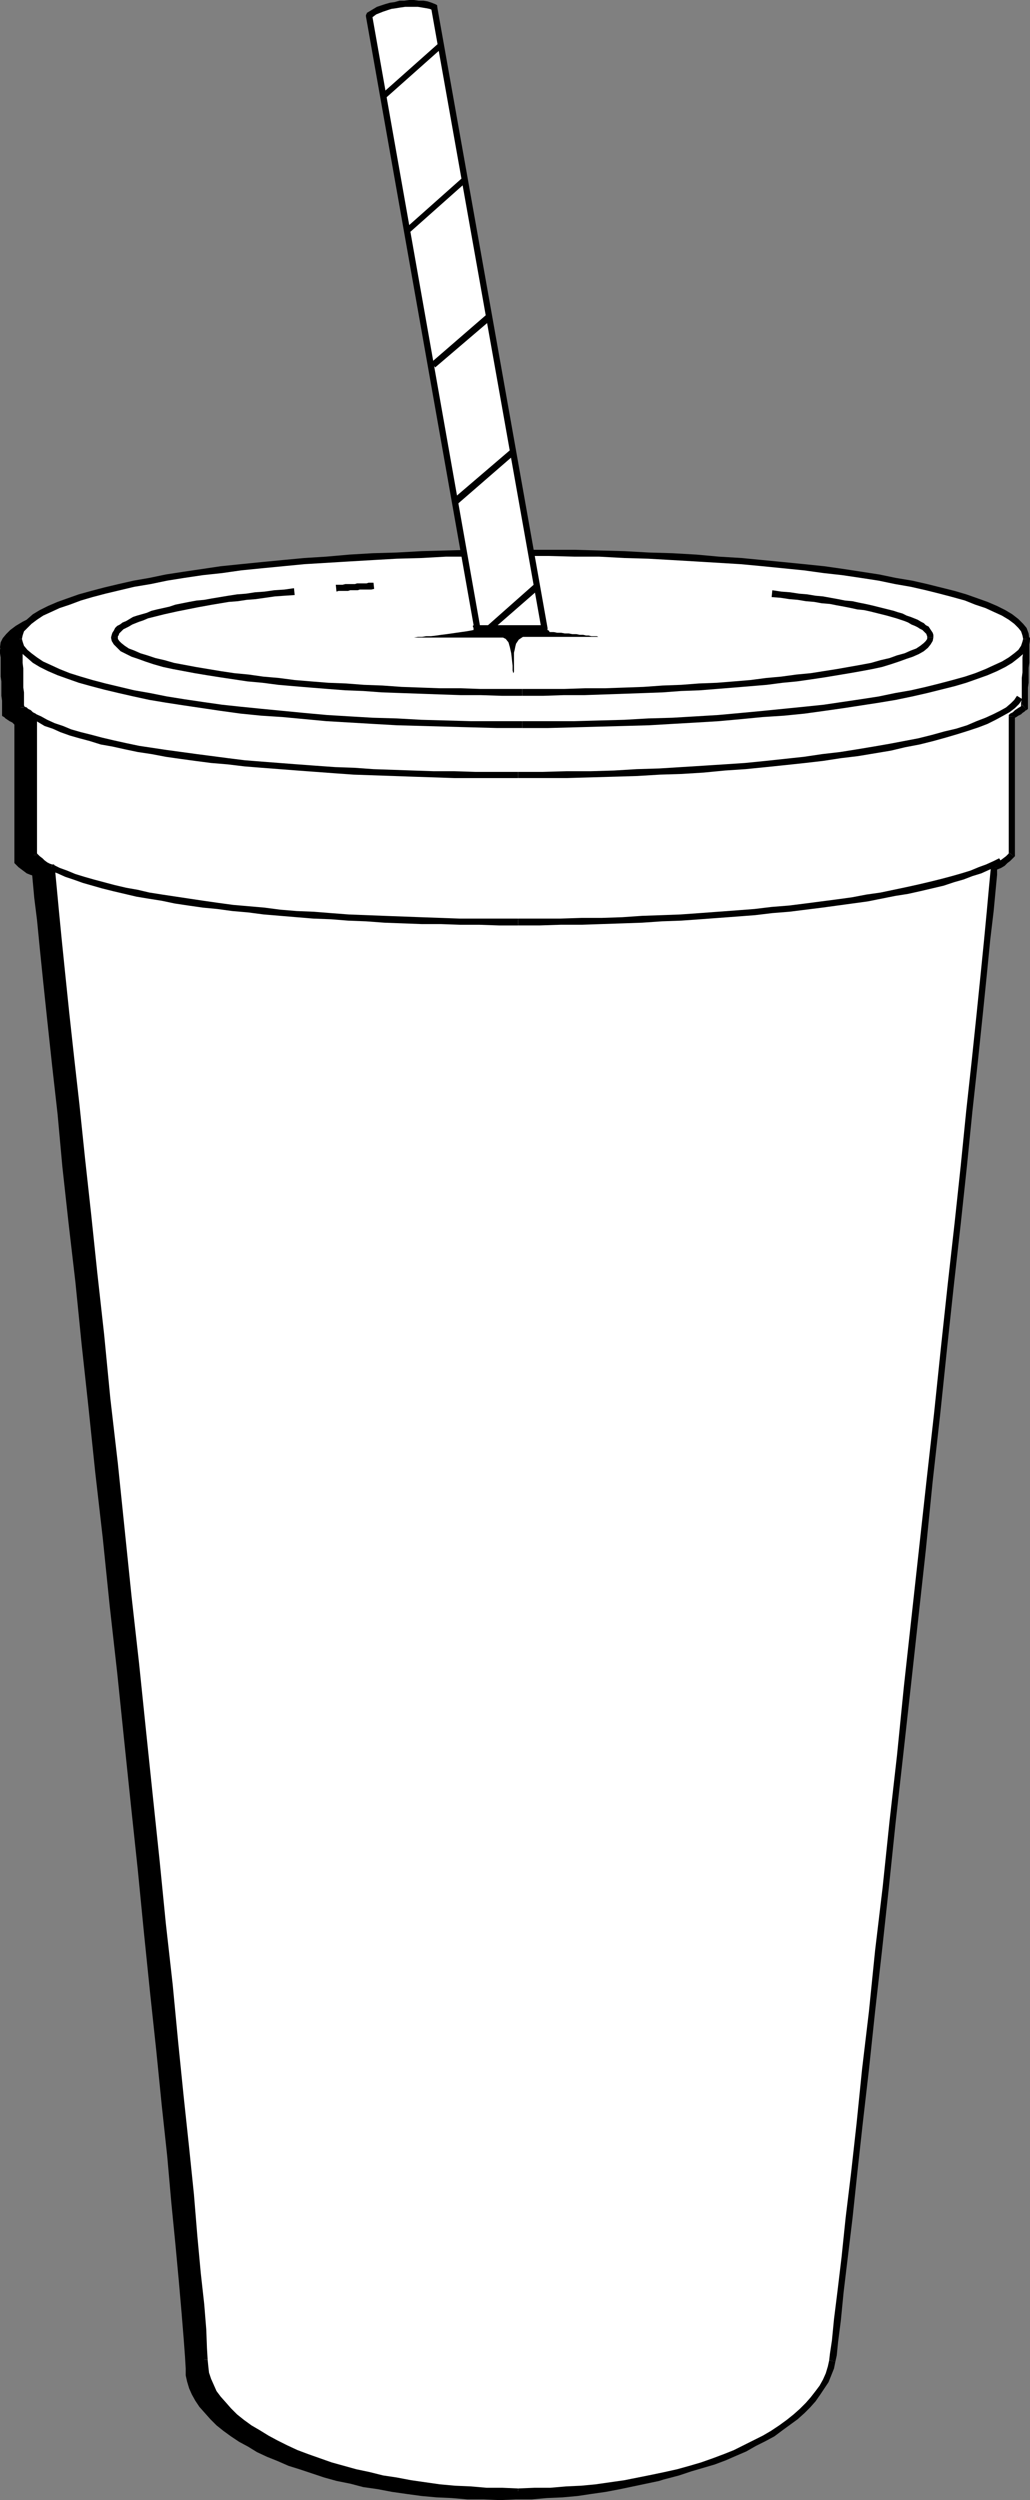 <?xml version="1.0" encoding="UTF-8" standalone="no"?>
<svg
   version="1.0"
   width="64.259mm"
   height="155.925mm"
   id="svg42"
   sodipodi:docname="Soft Drink Frame.wmf"
   xmlns:inkscape="http://www.inkscape.org/namespaces/inkscape"
   xmlns:sodipodi="http://sodipodi.sourceforge.net/DTD/sodipodi-0.dtd"
   xmlns="http://www.w3.org/2000/svg"
   xmlns:svg="http://www.w3.org/2000/svg">
  <rect width="100%" height="100%" fill="#808080" stroke="none"/>
  <sodipodi:namedview
     id="namedview42"
     pagecolor="#ffffff"
     bordercolor="#000000"
     borderopacity="0.25"
     inkscape:showpageshadow="2"
     inkscape:pageopacity="0.0"
     inkscape:pagecheckerboard="0"
     inkscape:deskcolor="#d1d1d1"
     inkscape:document-units="mm" />
  <defs
     id="defs1">
    <pattern
       id="WMFhbasepattern"
       patternUnits="userSpaceOnUse"
       width="6"
       height="6"
       x="0"
       y="0" />
  </defs>
  <path
     style="fill:#000000;fill-opacity:1;fill-rule:evenodd;stroke:none"
     d="m 191.805,558.459 -0.323,1.616 -0.485,1.616 -0.808,1.454 -0.808,1.454 -0.97,1.454 -1.131,1.454 -1.293,1.454 -1.293,1.293 -1.616,1.454 -1.616,1.293 -1.777,1.293 -1.939,1.293 -2.101,1.131 -2.101,1.293 -2.262,1.131 -2.424,0.97 -2.424,1.131 -2.585,0.808 -2.747,0.97 -2.747,0.808 -2.909,0.97 -3.07,0.646 -3.07,0.646 -3.07,0.646 -3.393,0.646 -3.393,0.485 -3.232,0.485 -3.555,0.323 -3.717,0.162 -3.555,0.323 h -3.717 l -3.878,0.162 -3.717,-0.162 h -3.878 l -3.717,-0.323 -3.555,-0.162 -3.555,-0.323 -3.555,-0.485 -3.393,-0.485 -3.393,-0.646 -3.393,-0.485 -3.07,-0.808 -3.232,-0.646 -2.909,-0.808 -2.909,-0.97 -2.909,-0.97 -2.585,-0.808 -2.585,-1.131 -2.424,-0.97 -2.424,-1.131 -2.101,-1.293 -2.101,-1.131 -1.939,-1.293 -1.777,-1.293 -1.616,-1.293 -1.454,-1.454 -1.293,-1.454 -1.293,-1.454 -0.97,-1.454 -0.808,-1.454 -0.646,-1.454 -0.485,-1.616 -0.323,-1.454 v -1.616 l -0.162,-2.747 -0.323,-4.363 -0.485,-5.979 -0.646,-7.433 -0.808,-8.726 -0.97,-9.857 -0.97,-10.988 L 38.135,496.246 36.842,483.319 35.388,469.745 33.934,455.525 32.479,440.659 30.863,425.469 29.247,409.957 27.632,394.282 25.854,378.446 24.238,362.61 22.461,347.098 20.845,331.585 19.229,316.719 17.775,302.175 16.159,288.279 14.705,275.028 13.573,262.586 12.281,251.113 11.15,240.609 10.18,231.398 9.372,223.481 8.726,216.855 8.079,211.684 7.756,208.129 7.595,206.352 7.11,206.19 6.302,205.867 5.656,205.382 5.009,204.898 4.363,204.413 3.878,203.928 3.555,203.605 3.393,203.443 v -0.646 -1.293 -1.616 -1.939 -2.262 -2.424 -2.747 -2.585 -2.747 -2.747 -2.585 -2.424 -2.101 -1.939 -1.454 -1.131 L 2.909,170.317 2.262,169.994 1.777,169.671 1.293,169.347 0.97,169.024 0.646,168.863 0.485,168.701 v 0 -0.323 -0.646 -0.808 -0.808 -0.97 l -0.162,-1.131 v -0.97 -1.293 -1.131 l -0.162,-1.131 v -1.293 -1.131 -1.131 -0.97 L 0,153.996 v -0.97 l 237.535,-0.162 v 0.97 0.97 1.131 1.131 l -0.162,1.131 v 1.131 1.293 1.131 l -0.162,1.131 v 1.131 1.131 0.97 0.808 l -0.162,0.808 v 0.646 0.323 0 l -0.162,0.162 -0.323,0.162 -0.323,0.323 -0.485,0.323 -0.485,0.323 -0.485,0.323 -0.646,0.485 v 1.131 1.454 1.939 2.101 2.424 2.585 2.747 2.747 2.585 2.747 2.424 2.262 1.939 1.616 1.293 0.646 l -0.162,0.162 -0.323,0.323 -0.485,0.485 -0.646,0.485 -0.646,0.485 -0.646,0.485 -0.646,0.323 -0.646,0.162 -0.162,1.778 -0.323,3.393 -0.323,5.171 -0.808,6.787 -0.808,8.241 -0.97,9.534 -1.131,10.827 -1.293,11.796 -1.293,12.766 -1.454,13.735 -1.616,14.382 -1.616,15.028 -1.616,15.513 -1.777,15.836 -1.777,15.998 -1.777,16.321 -1.616,16.159 -1.777,15.998 -1.777,15.836 -1.616,15.513 -1.777,14.866 -1.454,14.22 -1.616,13.735 -1.293,12.604 -1.293,11.796 -1.293,10.665 -0.97,9.372 -0.97,8.08 -0.646,6.464 -0.646,5.009 -0.323,3.232 z"
     id="path1" />
  <path
     style="fill:#000000;fill-opacity:1;fill-rule:evenodd;stroke:none"
     d="m 118.767,172.741 h 6.14 5.979 l 5.979,-0.162 5.817,-0.162 5.817,-0.323 5.656,-0.162 5.494,-0.323 5.332,-0.485 5.332,-0.323 5.009,-0.485 5.009,-0.485 4.848,-0.485 4.686,-0.646 4.524,-0.485 4.201,-0.646 4.201,-0.646 3.878,-0.808 3.878,-0.646 3.393,-0.808 3.393,-0.808 3.07,-0.808 2.909,-0.808 2.585,-0.97 2.424,-0.808 2.101,-0.97 1.777,-0.97 1.616,-0.97 1.293,-0.97 1.131,-0.97 0.808,-0.97 0.323,-1.131 0.162,-0.97 -0.162,-1.131 -0.323,-0.97 -0.808,-0.97 -1.131,-0.97 -1.293,-0.97 -1.616,-0.97 -1.777,-0.97 -2.101,-0.97 -2.424,-0.808 -2.585,-0.97 -2.909,-0.808 -3.07,-0.808 -3.393,-0.808 -3.393,-0.808 -3.878,-0.646 -3.878,-0.808 -4.201,-0.646 -4.201,-0.646 -4.524,-0.646 -4.686,-0.485 -4.848,-0.485 -5.009,-0.485 -5.009,-0.485 -5.332,-0.485 -5.332,-0.323 -5.494,-0.323 -5.656,-0.323 -5.817,-0.162 -5.817,-0.162 -5.979,-0.162 h -5.979 -6.14 -6.14 -5.979 l -5.979,0.162 -5.817,0.162 -5.817,0.162 -5.494,0.323 -5.494,0.323 -5.494,0.323 -5.171,0.485 -5.171,0.485 -5.009,0.485 -4.848,0.485 -4.524,0.485 -4.524,0.646 -4.363,0.646 -4.201,0.646 -3.878,0.808 -3.717,0.646 -3.555,0.808 -3.232,0.808 -3.232,0.808 -2.747,0.808 -2.585,0.97 -2.424,0.808 -2.101,0.97 -1.939,0.97 -1.616,0.97 -1.293,0.97 -0.97,0.97 -0.808,0.97 -0.485,0.97 L 0,152.542 l 0.162,0.97 0.485,1.131 0.808,0.97 0.97,0.97 1.293,0.97 1.616,0.97 1.939,0.97 2.101,0.97 2.424,0.808 2.585,0.97 2.747,0.808 3.232,0.808 3.232,0.808 3.555,0.808 3.717,0.646 3.878,0.808 4.201,0.646 4.363,0.646 4.524,0.485 4.524,0.646 4.848,0.485 5.009,0.485 5.171,0.485 5.171,0.323 5.494,0.485 5.494,0.323 5.494,0.162 5.817,0.323 5.817,0.162 5.979,0.162 h 5.979 z"
     id="path2" />
  <path
     style="fill:#ffffff;fill-opacity:1;fill-rule:evenodd;stroke:none"
     d="m 196.33,556.52 -0.485,1.616 -0.485,1.454 -0.646,1.616 -0.97,1.454 -0.808,1.454 -1.131,1.454 -1.293,1.293 -1.454,1.454 -1.454,1.454 -1.777,1.293 -1.777,1.293 -1.939,1.293 -1.939,1.131 -2.262,1.131 -2.262,1.131 -2.262,1.131 -2.424,0.97 -2.747,0.97 -2.585,0.97 -2.909,0.808 -2.909,0.808 -2.909,0.808 -3.07,0.646 -3.232,0.646 -3.232,0.646 -3.393,0.485 -3.393,0.323 -3.555,0.323 -3.555,0.323 -3.717,0.162 -3.717,0.162 h -3.878 -3.717 l -3.717,-0.162 -3.717,-0.162 -3.717,-0.323 -3.555,-0.323 -3.555,-0.323 -3.393,-0.485 -3.393,-0.646 -3.232,-0.646 -3.232,-0.646 -3.07,-0.808 -3.07,-0.808 -2.909,-0.808 -2.747,-0.97 -2.747,-0.97 -2.585,-0.97 -2.424,-1.131 -2.262,-1.131 -2.262,-1.131 -1.939,-1.293 -1.939,-1.131 -1.777,-1.293 -1.777,-1.454 -1.454,-1.293 -1.293,-1.454 -1.131,-1.454 -1.131,-1.454 -0.808,-1.454 -0.485,-1.454 -0.485,-1.616 -0.323,-1.616 -0.162,-1.616 v -2.747 l -0.323,-4.363 -0.485,-5.817 -0.646,-7.433 -0.808,-8.726 -0.97,-9.857 -1.131,-10.988 -1.131,-11.958 -1.293,-12.927 -1.454,-13.574 -1.454,-14.22 -1.616,-14.866 -1.616,-15.19 -1.616,-15.513 -1.616,-15.836 -1.616,-15.674 -1.777,-15.836 -1.616,-15.674 -1.616,-15.351 -1.616,-15.028 -1.616,-14.543 -1.454,-13.897 -1.454,-13.089 -1.293,-12.443 -1.293,-11.473 -1.131,-10.503 -0.97,-9.211 -0.808,-7.918 -0.646,-6.625 -0.485,-5.171 -0.323,-3.555 -0.162,-1.778 -0.646,-0.162 -0.646,-0.323 -0.646,-0.485 -0.646,-0.485 -0.646,-0.646 -0.485,-0.323 -0.323,-0.323 -0.162,-0.162 v -0.646 -1.293 -1.616 -1.939 -2.262 -2.585 -2.585 -2.585 -2.747 -2.747 -2.585 -2.424 -2.262 -1.778 -1.616 -0.97 L 7.271,168.378 6.787,168.055 6.302,167.732 5.817,167.408 5.494,167.085 5.171,166.924 5.009,166.762 H 4.848 v -0.485 -0.646 -0.646 -0.808 -0.97 -1.131 -1.131 l -0.162,-1.131 v -1.131 -1.131 -1.293 -1.131 l -0.162,-1.131 v -0.97 -0.97 -0.97 L 242.059,150.926 v 0.97 0.97 l -0.162,0.97 v 1.131 1.293 1.131 l -0.162,1.131 v 1.293 1.131 1.131 l -0.162,0.97 v 0.97 0.97 0.646 0.646 0.485 0 l -0.162,0.162 -0.323,0.162 -0.323,0.323 -0.485,0.323 -0.485,0.323 -0.646,0.323 -0.485,0.485 v 0.97 1.616 1.778 2.262 2.424 2.585 2.747 2.747 2.585 2.585 2.585 2.262 1.939 1.616 1.293 0.646 l -0.162,0.162 -0.323,0.323 -0.485,0.323 -0.646,0.646 -0.646,0.485 -0.646,0.485 -0.808,0.323 -0.485,0.162 -0.162,1.616 -0.323,3.555 -0.485,5.171 -0.646,6.787 -0.808,8.241 -1.131,9.534 -1.131,10.665 -1.131,11.958 -1.454,12.766 -1.454,13.735 -1.454,14.382 -1.616,15.028 -1.777,15.351 -1.616,15.836 -1.777,16.159 -1.777,16.159 -1.777,16.321 -1.777,15.998 -1.616,15.836 -1.777,15.351 -1.616,15.028 -1.616,14.22 -1.454,13.574 -1.454,12.766 -1.293,11.796 -1.131,10.665 -1.131,9.372 -0.808,8.08 -0.808,6.464 -0.646,5.009 -0.323,3.232 z"
     id="path3" />
  <path
     style="fill:#000000;fill-opacity:1;fill-rule:evenodd;stroke:none"
     d="m 122.161,588.03 v 0 h 3.878 l 3.717,-0.162 3.717,-0.162 3.555,-0.323 3.555,-0.323 3.555,-0.485 3.232,-0.485 3.393,-0.485 3.232,-0.646 3.07,-0.646 3.07,-0.808 2.909,-0.97 2.747,-0.808 2.747,-0.808 2.585,-0.97 2.585,-1.131 2.262,-0.97 2.262,-1.293 2.262,-1.131 2.101,-1.131 1.939,-1.454 1.777,-1.293 1.777,-1.293 1.616,-1.454 1.293,-1.293 1.293,-1.454 1.131,-1.616 0.97,-1.454 0.97,-1.454 0.646,-1.616 0.646,-1.616 0.323,-1.616 -1.454,-0.323 -0.323,1.454 -0.485,1.616 -0.646,1.454 -0.808,1.454 -0.97,1.293 -1.131,1.454 -1.131,1.293 -1.454,1.454 -1.454,1.293 -1.616,1.293 -1.777,1.293 -1.939,1.293 -1.939,1.131 -2.262,1.131 -2.262,1.131 -2.262,1.131 -2.424,0.97 -2.585,0.97 -2.747,0.97 -2.747,0.808 -2.909,0.808 -2.909,0.646 -3.07,0.646 -3.232,0.646 -3.232,0.646 -3.393,0.485 -3.393,0.485 -3.393,0.323 -3.555,0.162 -3.717,0.323 h -3.717 l -3.878,0.162 v 0 z"
     id="path4" />
  <path
     style="fill:#000000;fill-opacity:1;fill-rule:evenodd;stroke:none"
     d="m 47.507,556.197 v 0 1.778 l 0.323,1.616 0.485,1.616 0.646,1.616 0.808,1.454 1.131,1.616 1.131,1.454 1.454,1.454 1.454,1.454 1.777,1.293 1.777,1.454 1.939,1.131 2.101,1.293 2.262,1.131 2.262,1.293 2.585,0.97 2.585,1.131 2.585,0.97 2.909,0.808 2.909,0.97 3.07,0.808 3.07,0.808 3.232,0.646 3.232,0.646 3.393,0.485 3.555,0.485 3.555,0.485 3.555,0.323 3.555,0.323 3.717,0.162 3.878,0.162 h 3.717 v -1.454 l -3.717,-0.162 h -3.717 l -3.717,-0.323 -3.717,-0.162 -3.555,-0.323 -3.393,-0.485 -3.393,-0.485 -3.393,-0.646 -3.232,-0.485 -3.232,-0.808 -3.07,-0.646 -2.909,-0.808 -2.909,-0.808 -2.747,-0.97 -2.747,-0.97 -2.585,-0.97 -2.424,-1.131 -2.262,-1.131 -2.101,-1.131 -2.101,-1.293 -1.939,-1.131 -1.777,-1.293 -1.616,-1.293 -1.454,-1.454 -1.131,-1.293 -1.293,-1.454 -0.97,-1.293 -0.646,-1.454 -0.646,-1.454 -0.485,-1.454 -0.162,-1.454 -0.162,-1.616 v 0 z"
     id="path5" />
  <path
     style="fill:#000000;fill-opacity:1;fill-rule:evenodd;stroke:none"
     d="m 11.958,205.221 -0.646,-0.646 0.162,1.616 0.323,3.555 0.646,5.171 0.646,6.625 0.808,7.918 0.97,9.372 1.131,10.342 1.131,11.473 1.293,12.443 1.454,13.25 1.616,13.897 1.454,14.543 1.616,15.028 1.616,15.351 1.777,15.513 1.616,15.836 1.777,15.836 1.616,15.674 1.616,15.513 1.616,15.19 1.454,14.866 1.454,14.22 1.454,13.574 1.293,12.927 1.293,11.958 0.97,10.988 0.97,10.019 0.808,8.564 0.646,7.433 0.485,5.979 0.323,4.363 0.162,2.585 h 1.454 l -0.162,-2.747 -0.162,-4.363 -0.485,-5.979 -0.808,-7.272 -0.808,-8.726 -0.808,-9.857 -1.131,-10.988 -1.293,-12.119 -1.293,-12.766 L 40.72,467.806 39.104,453.425 37.65,438.72 36.034,423.369 34.418,407.856 32.802,392.182 31.025,376.346 29.409,360.671 27.793,344.997 26.016,329.646 24.561,314.618 22.946,300.075 21.491,286.178 20.037,272.927 l -1.293,-12.443 -1.293,-11.473 -1.131,-10.342 -0.97,-9.372 -0.808,-7.918 -0.646,-6.625 -0.485,-5.171 -0.323,-3.393 -0.162,-1.778 -0.646,-0.646 0.646,0.646 -0.162,-0.646 h -0.485 z"
     id="path6" />
  <path
     style="fill:#000000;fill-opacity:1;fill-rule:evenodd;stroke:none"
     d="m 7.11,201.504 0.323,0.485 v 0.162 l 0.323,0.323 0.646,0.485 0.646,0.485 0.646,0.646 0.808,0.485 0.808,0.323 0.646,0.323 0.323,-1.454 -0.485,-0.162 -0.646,-0.323 -0.646,-0.485 -0.485,-0.485 -0.646,-0.485 -0.485,-0.485 -0.323,-0.323 H 8.403 l 0.323,0.485 H 7.11 v 0.323 l 0.323,0.162 z"
     id="path7" />
  <path
     style="fill:#000000;fill-opacity:1;fill-rule:evenodd;stroke:none"
     d="m 7.433,169.347 -0.323,-0.485 v 0.97 1.616 1.778 2.262 2.424 2.585 2.747 2.747 2.585 2.585 2.585 2.262 1.939 1.616 1.293 0.646 H 8.726 v -0.646 -1.293 -1.616 -1.939 -2.262 -2.585 -2.585 -2.585 -2.747 -2.747 -2.585 -2.424 -2.262 -1.778 -1.616 -0.97 l -0.323,-0.646 0.323,0.646 v -0.323 l -0.323,-0.323 z"
     id="path8" />
  <path
     style="fill:#000000;fill-opacity:1;fill-rule:evenodd;stroke:none"
     d="m 4.201,166.762 0.323,0.646 v 0 l 0.162,0.162 0.323,0.162 0.323,0.323 0.485,0.323 0.485,0.323 0.646,0.323 0.485,0.323 0.97,-1.131 -0.646,-0.323 -0.485,-0.485 -0.646,-0.323 -0.323,-0.323 -0.485,-0.162 -0.162,-0.323 -0.323,-0.162 v 0 l 0.323,0.646 H 4.201 v 0.323 l 0.323,0.323 z"
     id="path9" />
  <path
     style="fill:#000000;fill-opacity:1;fill-rule:evenodd;stroke:none"
     d="m 4.524,150.441 -0.808,0.646 v 0.97 0.97 l 0.162,1.131 v 0.97 1.131 1.293 1.131 l 0.162,1.293 v 0.97 1.131 1.131 0.97 l 0.162,0.808 v 0.646 0.646 0.485 h 1.454 v -0.485 -0.646 -0.646 -0.808 -0.97 L 5.494,162.076 v -1.131 -1.131 -1.131 -1.131 l -0.162,-1.293 v -1.131 -1.131 -0.97 -0.97 l -0.162,-0.97 -0.646,0.808 v -1.454 h -0.808 v 0.646 z"
     id="path10" />
  <path
     style="fill:#000000;fill-opacity:1;fill-rule:evenodd;stroke:none"
     d="m 242.867,150.926 -0.808,-0.646 -237.535,0.162 v 1.454 l 237.535,-0.162 -0.808,-0.808 h 1.616 v -0.646 h -0.808 z"
     id="path11" />
  <path
     style="fill:#000000;fill-opacity:1;fill-rule:evenodd;stroke:none"
     d="m 242.059,167.408 0.323,-0.646 v -0.485 -0.646 -0.646 -0.97 -0.97 -0.97 l 0.162,-1.131 v -1.131 -1.131 -1.293 l 0.162,-1.131 v -1.293 -0.97 -1.131 -0.97 l 0.162,-0.97 h -1.616 v 0.97 0.97 0.97 l -0.162,1.131 v 1.293 1.131 1.131 l -0.162,1.293 v 1.131 1.131 0.97 0.97 0.97 l -0.162,0.646 v 0.646 0.485 l 0.323,-0.646 0.97,1.293 0.323,-0.323 v -0.323 z"
     id="path12" />
  <path
     style="fill:#000000;fill-opacity:1;fill-rule:evenodd;stroke:none"
     d="m 239.312,168.863 -0.323,0.485 0.646,-0.323 0.485,-0.323 0.646,-0.323 0.323,-0.323 0.485,-0.323 0.162,-0.162 0.162,-0.162 h 0.162 l -0.97,-1.293 v 0.162 h -0.162 l -0.323,0.323 -0.323,0.162 -0.485,0.323 -0.485,0.323 -0.485,0.485 -0.646,0.323 -0.323,0.646 0.323,-0.646 -0.323,0.323 v 0.323 z"
     id="path13" />
  <path
     style="fill:#000000;fill-opacity:1;fill-rule:evenodd;stroke:none"
     d="m 239.151,201.989 0.162,-0.485 v -0.646 -1.293 -1.616 -1.939 -2.262 -2.585 -2.585 -2.585 -2.747 -2.747 -2.585 -2.424 -2.262 -1.778 -1.616 -0.97 h -1.454 v 0.97 1.616 1.778 2.262 2.424 2.585 2.747 2.747 2.585 2.585 2.585 2.262 1.939 1.616 1.293 0.646 l 0.162,-0.485 1.131,0.97 0.162,-0.162 v -0.323 z"
     id="path14" />
  <path
     style="fill:#000000;fill-opacity:1;fill-rule:evenodd;stroke:none"
     d="m 235.111,204.413 -0.646,0.808 0.808,-0.323 0.808,-0.323 0.808,-0.485 0.646,-0.646 0.646,-0.485 0.485,-0.485 0.323,-0.323 0.162,-0.162 -1.131,-0.97 v 0 l -0.323,0.323 -0.485,0.485 -0.646,0.485 -0.646,0.485 -0.646,0.485 -0.485,0.323 -0.485,0.162 -0.646,0.646 0.646,-0.646 h -0.646 v 0.646 z"
     id="path15" />
  <path
     style="fill:#000000;fill-opacity:1;fill-rule:evenodd;stroke:none"
     d="m 196.976,556.681 v 0 l 0.323,-1.454 0.323,-3.232 0.646,-5.009 0.646,-6.625 0.97,-8.08 1.131,-9.372 1.131,-10.665 1.293,-11.796 1.454,-12.604 1.454,-13.735 1.616,-14.22 1.616,-14.866 1.616,-15.513 1.777,-15.836 1.777,-15.998 1.777,-16.159 1.777,-16.159 1.616,-16.159 1.777,-15.836 1.616,-15.513 1.616,-15.028 1.616,-14.382 1.454,-13.574 1.293,-12.927 1.293,-11.796 1.131,-10.827 0.97,-9.534 0.808,-8.241 0.808,-6.787 0.485,-5.171 0.323,-3.393 v -1.778 h -1.454 l -0.162,1.616 -0.323,3.393 -0.485,5.333 -0.646,6.787 -0.808,8.08 -0.97,9.534 -1.131,10.827 -1.293,11.796 -1.293,12.927 -1.454,13.574 -1.616,14.382 -1.616,15.028 -1.616,15.513 -1.777,15.836 -1.777,16.159 -1.777,16.159 -1.777,16.159 -1.616,16.159 -1.777,15.674 -1.616,15.513 -1.777,14.866 -1.454,14.382 -1.616,13.574 -1.293,12.766 -1.293,11.635 -1.293,10.665 -0.97,9.372 -0.97,8.08 -0.808,6.464 -0.485,5.009 -0.485,3.232 -0.162,1.454 v 0 z"
     id="path16" />
  <path
     style="fill:#000000;fill-opacity:1;fill-rule:evenodd;stroke:none"
     d="m 123.13,170.802 h 6.14 l 6.14,-0.162 h 5.817 l 5.979,-0.323 5.656,-0.162 5.656,-0.323 5.494,-0.323 5.494,-0.323 5.171,-0.323 5.171,-0.485 5.009,-0.485 4.848,-0.485 4.524,-0.646 4.524,-0.485 4.363,-0.646 4.04,-0.808 4.04,-0.646 3.717,-0.646 3.555,-0.808 3.232,-0.808 3.07,-0.808 2.909,-0.97 2.585,-0.808 2.424,-0.97 2.101,-0.808 1.939,-0.97 1.454,-0.97 1.454,-0.97 0.97,-0.97 0.808,-1.131 0.485,-0.97 0.162,-0.97 -0.162,-1.131 -0.485,-0.97 -0.808,-0.97 -0.97,-1.131 -1.454,-0.97 -1.454,-0.97 -1.939,-0.97 -2.101,-0.808 -2.424,-0.97 -2.585,-0.808 -2.909,-0.808 -3.07,-0.97 -3.232,-0.646 -3.555,-0.808 -3.717,-0.808 -4.04,-0.646 -4.04,-0.646 -4.363,-0.646 -4.524,-0.646 -4.524,-0.646 -4.848,-0.485 -5.009,-0.485 -5.171,-0.323 -5.171,-0.485 -5.494,-0.323 -5.494,-0.323 -5.656,-0.323 -5.656,-0.162 -5.979,-0.162 -5.817,-0.162 -6.14,-0.162 h -6.14 -5.979 l -6.14,0.162 -5.817,0.162 -5.817,0.162 -5.817,0.162 -5.656,0.323 -5.494,0.323 -5.332,0.323 -5.332,0.485 -5.009,0.323 -5.009,0.485 -4.848,0.485 -4.686,0.646 -4.524,0.646 -4.201,0.646 -4.201,0.646 -3.878,0.646 -3.717,0.808 -3.555,0.808 -3.393,0.646 -3.07,0.97 -2.909,0.808 -2.585,0.808 -2.424,0.97 -2.101,0.808 -1.777,0.97 -1.616,0.97 -1.293,0.97 -1.131,1.131 -0.808,0.97 -0.323,0.97 -0.162,1.131 0.162,0.97 0.323,0.97 0.808,1.131 1.131,0.97 1.293,0.97 1.616,0.97 1.777,0.97 2.101,0.808 2.424,0.97 2.585,0.808 2.909,0.97 3.07,0.808 3.393,0.808 3.555,0.808 3.717,0.646 3.878,0.646 4.201,0.808 4.201,0.646 4.524,0.485 4.686,0.646 4.848,0.485 5.009,0.485 5.009,0.485 5.332,0.323 5.332,0.323 5.494,0.323 5.656,0.323 5.817,0.162 5.817,0.323 h 5.817 l 6.14,0.162 z"
     id="path17" />
  <path
     style="fill:#ffffff;fill-opacity:1;fill-rule:evenodd;stroke:none"
     d="m 123.13,170.802 h 6.14 l 6.14,-0.162 h 5.817 l 5.979,-0.323 5.656,-0.162 5.656,-0.323 5.494,-0.323 5.494,-0.323 5.171,-0.323 5.171,-0.485 5.009,-0.485 4.848,-0.485 4.524,-0.646 4.524,-0.485 4.363,-0.646 4.04,-0.808 4.04,-0.646 3.717,-0.646 3.555,-0.808 3.232,-0.808 3.07,-0.808 2.909,-0.97 2.585,-0.808 2.424,-0.97 2.101,-0.808 1.939,-0.97 1.454,-0.97 1.454,-0.97 0.97,-0.97 0.808,-1.131 0.485,-0.97 0.162,-0.97 -0.162,-1.131 -0.485,-0.97 -0.808,-0.97 -0.97,-1.131 -1.454,-0.97 -1.454,-0.97 -1.939,-0.97 -2.101,-0.808 -2.424,-0.97 -2.585,-0.808 -2.909,-0.808 -3.07,-0.97 -3.232,-0.646 -3.555,-0.808 -3.717,-0.808 -4.04,-0.646 -4.04,-0.646 -4.363,-0.646 -4.524,-0.646 -4.524,-0.646 -4.848,-0.485 -5.009,-0.485 -5.171,-0.323 -5.171,-0.485 -5.494,-0.323 -5.494,-0.323 -5.656,-0.323 -5.656,-0.162 -5.979,-0.162 -5.817,-0.162 -6.14,-0.162 h -6.14 -5.979 l -6.14,0.162 -5.817,0.162 -5.817,0.162 -5.817,0.162 -5.656,0.323 -5.494,0.323 -5.332,0.323 -5.332,0.485 -5.009,0.323 -5.009,0.485 -4.848,0.485 -4.686,0.646 -4.524,0.646 -4.201,0.646 -4.201,0.646 -3.878,0.646 -3.717,0.808 -3.555,0.808 -3.393,0.646 -3.07,0.97 -2.909,0.808 -2.585,0.808 -2.424,0.97 -2.101,0.808 -1.777,0.97 -1.616,0.97 -1.293,0.97 -1.131,1.131 -0.808,0.97 -0.323,0.97 -0.162,1.131 0.162,0.97 0.323,0.97 0.808,1.131 1.131,0.97 1.293,0.97 1.616,0.97 1.777,0.97 2.101,0.808 2.424,0.97 2.585,0.808 2.909,0.97 3.07,0.808 3.393,0.808 3.555,0.808 3.717,0.646 3.878,0.646 4.201,0.808 4.201,0.646 4.524,0.485 4.686,0.646 4.848,0.485 5.009,0.485 5.009,0.485 5.332,0.323 5.332,0.323 5.494,0.323 5.656,0.323 5.817,0.162 5.817,0.323 h 5.817 l 6.14,0.162 z"
     id="path18" />
  <path
     style="fill:#000000;fill-opacity:1;fill-rule:evenodd;stroke:none"
     d="m 241.251,150.603 v 0 l -0.162,0.646 -0.323,0.97 -0.646,0.97 -0.97,0.808 -1.293,0.97 -1.616,0.97 -1.777,0.808 -2.101,0.97 -2.424,0.97 -2.424,0.808 -2.909,0.808 -3.07,0.808 -3.232,0.808 -3.555,0.808 -3.717,0.646 -3.878,0.808 -4.201,0.646 -4.363,0.646 -4.363,0.646 -4.686,0.485 -4.848,0.485 -4.848,0.485 -5.171,0.485 -5.332,0.485 -5.332,0.323 -5.494,0.323 -5.656,0.162 -5.656,0.323 -5.979,0.162 -5.817,0.162 h -6.14 -6.14 v 1.616 h 6.14 l 6.14,-0.162 5.817,-0.162 5.979,-0.162 5.817,-0.162 5.494,-0.323 5.656,-0.323 5.332,-0.323 5.332,-0.485 5.009,-0.485 5.009,-0.323 4.848,-0.485 4.686,-0.646 4.524,-0.646 4.201,-0.646 4.201,-0.646 3.878,-0.646 3.878,-0.808 3.555,-0.808 3.232,-0.808 3.232,-0.808 2.747,-0.808 2.747,-0.97 2.262,-0.808 2.262,-0.97 1.939,-0.97 1.616,-0.97 1.454,-1.131 1.131,-0.97 0.808,-1.131 0.485,-1.293 0.162,-1.131 v 0 z"
     id="path19" />
  <path
     style="fill:#000000;fill-opacity:1;fill-rule:evenodd;stroke:none"
     d="m 123.13,131.05 v 0 h 6.14 l 6.14,0.162 h 5.817 l 5.979,0.323 5.656,0.162 5.656,0.323 5.494,0.323 5.332,0.323 5.332,0.323 5.171,0.485 4.848,0.485 4.848,0.485 4.686,0.646 4.363,0.485 4.363,0.646 4.201,0.646 3.878,0.808 3.717,0.646 3.555,0.808 3.232,0.808 3.07,0.808 2.909,0.808 2.424,0.97 2.424,0.808 2.101,0.97 1.777,0.808 1.616,0.97 1.293,0.97 0.97,0.97 0.646,0.808 0.323,0.97 0.162,0.808 h 1.454 l -0.162,-1.293 -0.485,-1.293 -0.808,-0.97 -1.131,-1.131 -1.454,-1.131 -1.616,-0.97 -1.939,-0.97 -2.262,-0.97 -2.262,-0.808 -2.747,-0.97 -2.747,-0.808 -3.232,-0.808 -3.232,-0.808 -3.555,-0.808 -3.878,-0.646 -3.878,-0.808 -4.201,-0.646 -4.201,-0.646 -4.524,-0.646 -4.686,-0.485 -4.848,-0.485 -5.009,-0.485 -5.009,-0.485 -5.332,-0.323 -5.332,-0.485 -5.656,-0.323 -5.494,-0.162 -5.817,-0.323 -5.979,-0.162 -5.817,-0.162 h -6.14 -6.14 v 0 z"
     id="path20" />
  <path
     style="fill:#000000;fill-opacity:1;fill-rule:evenodd;stroke:none"
     d="m 5.171,150.603 v 0 l 0.162,-0.808 0.323,-0.97 0.808,-0.808 0.97,-0.97 1.293,-0.97 1.454,-0.97 1.777,-0.808 2.101,-0.97 2.424,-0.808 2.585,-0.97 2.747,-0.808 3.07,-0.808 3.393,-0.808 3.393,-0.808 3.878,-0.646 3.878,-0.808 4.04,-0.646 4.363,-0.646 4.524,-0.485 4.524,-0.646 4.848,-0.485 5.009,-0.485 5.009,-0.485 5.332,-0.323 5.332,-0.323 5.494,-0.323 5.656,-0.323 5.817,-0.162 5.817,-0.323 h 5.817 l 6.14,-0.162 h 5.979 v -1.454 h -5.979 -6.14 l -5.817,0.162 -5.817,0.162 -5.817,0.323 -5.656,0.162 -5.494,0.323 -5.494,0.485 -5.171,0.323 -5.171,0.485 -5.009,0.485 -4.848,0.485 -4.686,0.485 -4.363,0.646 -4.363,0.646 -4.201,0.646 -3.878,0.808 -3.717,0.646 -3.555,0.808 -3.393,0.808 -3.07,0.808 -2.909,0.808 -2.747,0.97 -2.262,0.808 -2.262,0.97 -1.939,0.97 -1.616,0.97 -1.293,1.131 -1.131,1.131 -0.97,0.97 -0.485,1.293 -0.162,1.293 v 0 z"
     id="path21" />
  <path
     style="fill:#000000;fill-opacity:1;fill-rule:evenodd;stroke:none"
     d="m 123.13,169.994 v 0 h -5.979 -6.14 l -5.817,-0.162 -5.817,-0.162 -5.817,-0.323 -5.656,-0.162 -5.494,-0.323 -5.332,-0.323 -5.332,-0.485 -5.009,-0.485 -5.009,-0.485 -4.848,-0.485 -4.524,-0.485 -4.524,-0.646 -4.363,-0.646 -4.04,-0.646 -4.04,-0.808 -3.717,-0.646 -3.393,-0.808 -3.393,-0.808 -3.07,-0.808 -2.747,-0.808 -2.585,-0.808 -2.424,-0.97 -2.101,-0.97 -1.777,-0.808 -1.454,-0.97 -1.293,-0.97 -0.97,-0.808 -0.808,-0.97 -0.323,-0.97 -0.162,-0.646 H 3.717 l 0.162,1.131 0.485,1.293 0.97,1.131 1.131,0.97 1.293,1.131 1.616,0.97 1.939,0.97 2.262,0.97 2.262,0.808 2.747,0.97 2.909,0.808 3.07,0.808 3.393,0.808 3.555,0.808 3.717,0.808 3.878,0.646 4.201,0.646 4.363,0.646 4.363,0.646 4.686,0.646 4.848,0.485 5.009,0.323 5.171,0.485 5.171,0.485 5.494,0.323 5.494,0.323 5.656,0.323 5.817,0.162 5.817,0.162 5.817,0.162 6.14,0.162 h 5.979 v 0 z"
     id="path22" />
  <path
     style="fill:#000000;fill-opacity:1;fill-rule:evenodd;stroke:none"
     d="m 122.161,181.952 v 0 h -5.009 -5.009 l -5.009,-0.162 h -4.848 l -4.848,-0.162 -4.686,-0.162 -4.686,-0.162 -4.524,-0.323 -4.524,-0.162 -4.524,-0.323 -4.363,-0.323 -4.201,-0.323 -4.201,-0.323 -4.04,-0.323 -3.878,-0.485 -3.717,-0.485 -3.717,-0.485 -3.555,-0.485 -3.555,-0.485 -3.232,-0.485 -3.232,-0.485 -3.07,-0.646 -2.909,-0.646 -2.747,-0.646 -2.424,-0.646 -2.585,-0.646 -2.262,-0.646 -1.939,-0.808 -1.939,-0.646 -1.777,-0.808 -1.454,-0.808 -1.454,-0.646 -0.646,1.131 1.293,0.808 1.616,0.97 1.939,0.646 1.777,0.808 2.262,0.808 2.262,0.646 2.424,0.646 2.585,0.808 2.747,0.485 2.909,0.646 3.07,0.646 3.232,0.485 3.393,0.646 3.393,0.485 3.555,0.485 3.717,0.485 3.878,0.323 4.04,0.485 4.04,0.323 4.201,0.323 4.201,0.323 4.363,0.323 4.363,0.323 4.524,0.323 4.686,0.162 4.686,0.162 4.686,0.162 4.848,0.162 4.848,0.162 h 5.009 5.009 5.009 v 0 z"
     id="path23" />
  <path
     style="fill:#000000;fill-opacity:1;fill-rule:evenodd;stroke:none"
     d="m 239.797,164.015 -0.646,0.97 -0.808,0.808 -1.131,0.97 -1.454,0.808 -1.616,0.808 -1.777,0.808 -2.101,0.808 -2.262,0.97 -2.585,0.808 -2.747,0.646 -2.909,0.808 -3.232,0.808 -3.393,0.646 -3.393,0.646 -3.717,0.646 -3.878,0.646 -4.04,0.646 -4.201,0.485 -4.363,0.646 -4.524,0.485 -4.524,0.485 -4.848,0.485 -4.848,0.323 -5.009,0.323 -5.171,0.323 -5.171,0.323 -5.332,0.162 -5.332,0.323 -5.494,0.162 h -5.656 l -5.656,0.162 h -5.817 v 1.454 h 5.817 5.656 l 5.656,-0.162 5.494,-0.162 5.494,-0.162 5.332,-0.323 5.171,-0.162 5.171,-0.323 5.009,-0.485 4.848,-0.323 4.848,-0.485 4.686,-0.485 4.524,-0.485 4.201,-0.485 4.201,-0.646 4.04,-0.485 3.878,-0.646 3.878,-0.646 3.393,-0.808 3.393,-0.646 3.232,-0.808 2.909,-0.808 2.747,-0.808 2.585,-0.808 2.424,-0.808 2.101,-0.808 1.939,-0.97 1.777,-0.97 1.454,-0.808 1.293,-0.97 0.97,-0.97 0.808,-1.131 z"
     id="path24" />
  <path
     style="fill:#000000;fill-opacity:1;fill-rule:evenodd;stroke:none"
     d="m 122.161,216.532 v 0 h -4.524 -4.686 -4.524 l -4.524,-0.162 -4.524,-0.162 -4.363,-0.162 -4.363,-0.162 -4.201,-0.162 -4.201,-0.162 -4.201,-0.323 -4.04,-0.323 -4.04,-0.162 -3.878,-0.323 -3.717,-0.485 -3.717,-0.323 -3.717,-0.323 -3.555,-0.485 -3.393,-0.485 -3.232,-0.485 -3.232,-0.485 -3.232,-0.485 -3.07,-0.485 -2.747,-0.646 -2.747,-0.485 -2.747,-0.646 -2.424,-0.646 -2.424,-0.646 -2.262,-0.646 -2.101,-0.646 -1.939,-0.808 -1.777,-0.646 -1.616,-0.808 -0.646,1.454 1.777,0.646 1.777,0.808 1.939,0.646 2.262,0.808 2.262,0.646 2.262,0.646 2.585,0.646 2.747,0.646 2.747,0.646 2.909,0.485 3.07,0.485 3.07,0.646 3.232,0.485 3.393,0.485 3.393,0.323 3.555,0.485 3.717,0.323 3.717,0.485 3.878,0.323 3.878,0.323 3.878,0.323 4.201,0.162 4.04,0.323 4.201,0.162 4.363,0.323 4.363,0.162 4.363,0.162 h 4.524 l 4.524,0.162 h 4.524 l 4.686,0.162 h 4.524 v 0 z"
     id="path25" />
  <path
     style="fill:#000000;fill-opacity:1;fill-rule:evenodd;stroke:none"
     d="m 235.596,202.312 -1.293,0.646 -1.777,0.808 -1.777,0.646 -1.939,0.808 -2.101,0.646 -2.262,0.646 -2.424,0.646 -2.585,0.646 -2.747,0.646 -2.909,0.646 -3.07,0.646 -3.07,0.646 -3.393,0.485 -3.393,0.646 -3.555,0.485 -3.717,0.485 -3.717,0.485 -3.878,0.485 -4.04,0.323 -4.04,0.485 -4.201,0.323 -4.363,0.323 -4.363,0.323 -4.524,0.323 -4.363,0.162 -4.686,0.162 -4.686,0.323 -4.848,0.162 h -4.686 l -5.009,0.162 h -5.009 -5.009 v 1.616 h 5.009 l 5.009,-0.162 h 5.009 l 4.686,-0.162 4.848,-0.162 4.686,-0.162 4.686,-0.323 4.524,-0.162 4.524,-0.323 4.363,-0.323 4.363,-0.323 4.201,-0.323 4.04,-0.485 4.04,-0.323 3.878,-0.485 3.878,-0.485 3.555,-0.485 3.555,-0.485 3.555,-0.485 3.232,-0.646 3.232,-0.646 3.07,-0.485 2.909,-0.646 2.747,-0.646 2.747,-0.646 2.424,-0.808 2.262,-0.646 2.101,-0.808 2.101,-0.646 1.777,-0.808 1.777,-0.808 1.454,-0.646 z"
     id="path26" />
  <path
     style="fill:#000000;fill-opacity:1;fill-rule:evenodd;stroke:none"
     d="m 27.793,150.28 v 0 -0.323 l 0.162,-0.162 0.162,-0.485 0.162,-0.162 0.323,-0.323 0.485,-0.485 0.646,-0.323 0.646,-0.323 0.808,-0.485 0.808,-0.323 0.808,-0.323 0.97,-0.323 1.131,-0.485 1.293,-0.323 1.293,-0.323 1.293,-0.323 1.454,-0.323 1.454,-0.323 1.616,-0.323 1.616,-0.323 1.616,-0.323 1.777,-0.323 1.777,-0.323 1.939,-0.323 1.939,-0.323 2.101,-0.162 2.101,-0.323 2.101,-0.162 2.262,-0.323 2.262,-0.323 2.262,-0.162 2.424,-0.162 -0.162,-1.616 -2.262,0.323 -2.424,0.162 -2.262,0.323 -2.262,0.162 -2.101,0.323 -2.101,0.162 -2.101,0.323 -1.939,0.323 -1.939,0.323 -1.777,0.323 -1.777,0.162 -1.777,0.323 -1.616,0.323 -1.616,0.323 -1.454,0.485 -1.454,0.323 -1.454,0.323 -1.293,0.323 -1.131,0.485 -1.131,0.323 -1.131,0.323 -0.97,0.323 -0.808,0.485 -0.808,0.485 -0.808,0.323 -0.646,0.485 -0.646,0.323 -0.485,0.485 -0.323,0.646 -0.323,0.485 -0.162,0.485 -0.162,0.646 v 0 z"
     id="path27" />
  <path
     style="fill:#000000;fill-opacity:1;fill-rule:evenodd;stroke:none"
     d="m 123.13,162.399 v 0 h -4.848 -5.009 l -4.686,-0.162 h -4.848 l -4.524,-0.162 -4.524,-0.162 -4.524,-0.323 -4.363,-0.162 -4.201,-0.323 -4.201,-0.162 -4.04,-0.323 -3.878,-0.323 -3.717,-0.485 -3.717,-0.323 -3.393,-0.485 -3.393,-0.323 -3.232,-0.485 -2.909,-0.485 -2.909,-0.485 -2.585,-0.485 -2.585,-0.485 -2.262,-0.646 -2.101,-0.485 -1.939,-0.646 -1.616,-0.485 -1.454,-0.646 -1.293,-0.485 -0.97,-0.646 -0.808,-0.646 -0.485,-0.485 -0.323,-0.485 v -0.323 h -1.616 l 0.162,0.808 0.485,0.808 0.808,0.808 0.808,0.808 1.293,0.646 1.293,0.646 1.454,0.485 1.777,0.646 1.939,0.646 2.262,0.646 2.262,0.485 2.585,0.485 2.585,0.485 2.909,0.485 3.07,0.485 3.232,0.485 3.232,0.485 3.555,0.323 3.717,0.485 3.717,0.323 3.878,0.323 4.04,0.323 4.201,0.323 4.201,0.162 4.363,0.323 4.524,0.162 4.686,0.162 4.524,0.162 4.848,0.162 h 4.686 l 5.009,0.162 h 4.848 v 0 z"
     id="path28" />
  <path
     style="fill:#000000;fill-opacity:1;fill-rule:evenodd;stroke:none"
     d="m 218.629,150.28 v 0 0.323 l -0.323,0.485 -0.485,0.485 -0.808,0.646 -0.97,0.646 -1.293,0.485 -1.454,0.646 -1.777,0.485 -1.777,0.646 -2.101,0.485 -2.262,0.646 -2.585,0.485 -2.747,0.485 -2.747,0.485 -3.07,0.485 -3.07,0.485 -3.393,0.323 -3.555,0.485 -3.555,0.323 -3.717,0.485 -3.878,0.323 -4.04,0.323 -4.201,0.162 -4.201,0.323 -4.363,0.162 -4.524,0.323 -4.524,0.162 -4.686,0.162 h -4.686 l -4.848,0.162 h -4.848 -5.009 v 1.616 h 5.009 l 4.848,-0.162 h 4.848 l 4.686,-0.162 4.686,-0.162 4.686,-0.162 4.363,-0.162 4.363,-0.323 4.363,-0.162 4.04,-0.323 4.04,-0.323 3.878,-0.323 3.878,-0.323 3.717,-0.485 3.393,-0.323 3.393,-0.485 3.232,-0.485 2.909,-0.485 2.909,-0.485 2.747,-0.485 2.585,-0.485 2.262,-0.485 2.101,-0.646 1.939,-0.646 1.777,-0.646 1.454,-0.485 1.454,-0.646 1.131,-0.646 0.97,-0.808 0.646,-0.808 0.485,-0.808 0.162,-0.808 v 0 z"
     id="path29" />
  <path
     style="fill:#000000;fill-opacity:1;fill-rule:evenodd;stroke:none"
     d="m 181.949,140.746 2.101,0.162 2.101,0.323 1.939,0.162 1.939,0.323 1.939,0.162 1.777,0.323 1.939,0.162 1.616,0.323 1.777,0.323 1.616,0.323 1.454,0.323 1.616,0.162 1.454,0.323 1.293,0.323 1.293,0.323 1.293,0.323 1.131,0.323 1.131,0.323 0.97,0.323 0.97,0.323 0.808,0.323 0.808,0.485 0.808,0.323 0.646,0.323 0.485,0.323 0.646,0.323 0.323,0.323 0.323,0.323 0.323,0.323 v 0.162 l 0.162,0.323 v 0.323 h 1.454 v -0.646 l -0.162,-0.485 -0.323,-0.485 -0.323,-0.485 -0.323,-0.485 -0.646,-0.323 -0.485,-0.485 -0.646,-0.323 -0.808,-0.485 -0.808,-0.323 -0.808,-0.323 -0.97,-0.323 -0.97,-0.485 -1.131,-0.323 -0.97,-0.323 -1.293,-0.323 -1.293,-0.323 -1.293,-0.323 -1.293,-0.323 -1.454,-0.323 -1.616,-0.323 -1.454,-0.323 -1.777,-0.162 -1.616,-0.323 -1.777,-0.323 -1.777,-0.323 -1.777,-0.162 -1.939,-0.323 -1.939,-0.162 -2.101,-0.323 -2.101,-0.162 -2.101,-0.323 z"
     id="path30" />
  <path
     style="fill:#000000;fill-opacity:1;fill-rule:evenodd;stroke:none"
     d="m 79.34,139.453 0.485,-0.162 h 0.646 0.485 0.646 0.485 l 0.485,-0.162 h 0.646 0.485 0.646 l 0.485,-0.162 h 0.646 0.485 0.485 0.646 0.485 l 0.646,-0.162 -0.162,-1.454 h -0.485 -0.646 l -0.485,0.162 H 85.803 85.319 84.834 84.188 l -0.485,0.162 h -0.646 -0.485 -0.646 -0.485 l -0.646,0.162 H 80.309 79.825 79.178 Z"
     id="path31" />
  <path
     style="fill:#000000;fill-opacity:1;fill-rule:evenodd;stroke:none"
     d="m 111.658,147.371 -0.162,0.162 v 0.162 l 0.162,0.323 v 0.485 l -0.808,0.162 -0.97,0.162 -1.131,0.162 -1.131,0.162 -1.131,0.162 -1.131,0.162 -1.293,0.162 -1.131,0.162 -1.293,0.162 h -1.131 l -0.97,0.162 h -0.97 l -0.97,0.162 h -0.646 -0.646 -0.485 0.485 0.808 1.293 1.454 1.777 1.777 2.101 2.101 2.101 1.939 1.939 1.616 1.454 0.97 0.646 0.323 l 0.646,0.323 0.646,0.808 0.323,1.131 0.323,1.454 0.162,1.454 0.162,1.454 v 1.131 l 0.162,0.646 0.162,-0.323 v -0.485 -0.485 -0.646 -0.646 -0.646 -0.808 -0.808 l 0.162,-0.646 0.162,-0.808 0.162,-0.646 0.323,-0.485 0.323,-0.485 0.485,-0.323 0.485,-0.323 h 0.646 0.646 0.808 0.97 1.131 1.293 1.293 1.454 1.454 1.454 1.293 1.293 1.131 1.131 0.808 0.485 0.485 l -0.323,-0.162 h -0.323 -0.485 -0.485 l -0.646,-0.162 h -0.646 l -0.646,-0.162 h -0.808 l -0.808,-0.162 h -0.97 l -0.808,-0.162 h -0.97 l -0.808,-0.162 h -0.97 l -0.808,-0.162 h -0.97 l -0.162,-0.323 -0.323,-0.162 -0.162,-0.323 -0.323,-0.323 -0.162,-0.323 -0.162,-0.162 -0.162,-0.323 -0.162,-0.162 h -0.646 -0.97 -0.97 -1.131 l -1.131,0.162 h -1.293 -1.293 -1.454 l -1.293,0.162 h -1.293 -1.131 l -1.131,0.162 h -0.808 -0.808 -0.646 z"
     id="path32" />
  <path
     style="fill:#ffffff;fill-opacity:1;fill-rule:evenodd;stroke:none"
     d="M 102.447,1.616 128.301,148.017 H 112.627 L 86.935,3.717 87.581,3.232 88.389,2.747 89.197,2.424 90.166,1.939 91.136,1.616 92.105,1.454 93.237,1.131 94.368,0.97 95.337,0.808 h 1.131 1.131 1.131 l 0.97,0.162 0.97,0.162 0.97,0.162 z"
     id="path33" />
  <path
     style="fill:#000000;fill-opacity:1;fill-rule:evenodd;stroke:none"
     d="m 128.301,148.825 0.808,-0.808 -26.016,-146.402 -1.454,0.162 26.016,146.402 0.646,-0.808 -0.646,0.808 v 0.323 l 0.323,0.162 0.162,0.162 h 0.323 l 0.323,-0.162 0.162,-0.162 0.162,-0.162 v -0.323 z"
     id="path34" />
  <path
     style="fill:#000000;fill-opacity:1;fill-rule:evenodd;stroke:none"
     d="m 111.819,148.179 0.808,0.646 h 15.674 v -1.454 h -15.674 l 0.646,0.646 -0.646,-0.646 -0.646,0.162 -0.162,0.485 0.162,0.646 0.646,0.162 z"
     id="path35" />
  <path
     style="fill:#000000;fill-opacity:1;fill-rule:evenodd;stroke:none"
     d="M 86.45,3.07 86.288,3.878 111.819,148.179 113.273,148.017 87.742,3.555 87.419,4.363 87.742,3.555 87.581,3.232 87.419,3.07 H 87.258 L 86.935,2.909 86.611,3.07 86.45,3.232 86.288,3.555 v 0.323 z"
     id="path36" />
  <path
     style="fill:#000000;fill-opacity:1;fill-rule:evenodd;stroke:none"
     d="M 103.093,1.616 102.609,0.97 101.801,0.646 100.831,0.323 99.862,0.162 H 98.731 L 97.599,0 H 96.468 L 95.337,0.162 H 94.206 l -1.131,0.323 -1.131,0.162 -1.131,0.323 -0.97,0.323 -0.97,0.323 -0.808,0.485 -0.808,0.485 -0.808,0.485 0.97,1.293 0.646,-0.485 0.646,-0.485 0.808,-0.323 0.808,-0.323 0.97,-0.323 0.97,-0.323 1.131,-0.162 0.97,-0.162 1.131,-0.162 h 0.97 1.131 0.97 l 0.97,0.162 0.97,0.162 0.808,0.162 0.808,0.323 -0.485,-0.646 0.485,0.646 h 0.323 l 0.323,-0.162 0.162,-0.162 0.162,-0.162 V 1.616 1.293 l -0.162,-0.162 -0.323,-0.162 z"
     id="path37" />
  <path
     style="fill:#000000;fill-opacity:1;fill-rule:evenodd;stroke:none"
     d="m 115.374,148.017 0.485,0.646 11.311,-9.857 -0.97,-1.293 -11.311,10.019 z"
     id="path38" />
  <path
     style="fill:#000000;fill-opacity:1;fill-rule:evenodd;stroke:none"
     d="m 107.456,118.123 0.485,0.646 13.412,-11.635 -0.97,-1.131 -13.412,11.473 z"
     id="path39" />
  <path
     style="fill:#000000;fill-opacity:1;fill-rule:evenodd;stroke:none"
     d="m 102.124,85.966 0.485,0.646 13.25,-11.311 -0.97,-1.293 -13.25,11.473 z"
     id="path40" />
  <path
     style="fill:#000000;fill-opacity:1;fill-rule:evenodd;stroke:none"
     d="m 96.307,54.133 0.485,0.485 13.089,-11.635 -0.97,-0.97 -13.089,11.635 z"
     id="path41" />
  <path
     style="fill:#000000;fill-opacity:1;fill-rule:evenodd;stroke:none"
     d="m 103.74,10.827 -0.485,-0.485 -13.089,11.635 0.97,0.97 13.089,-11.635 z"
     id="path42" />
</svg>
